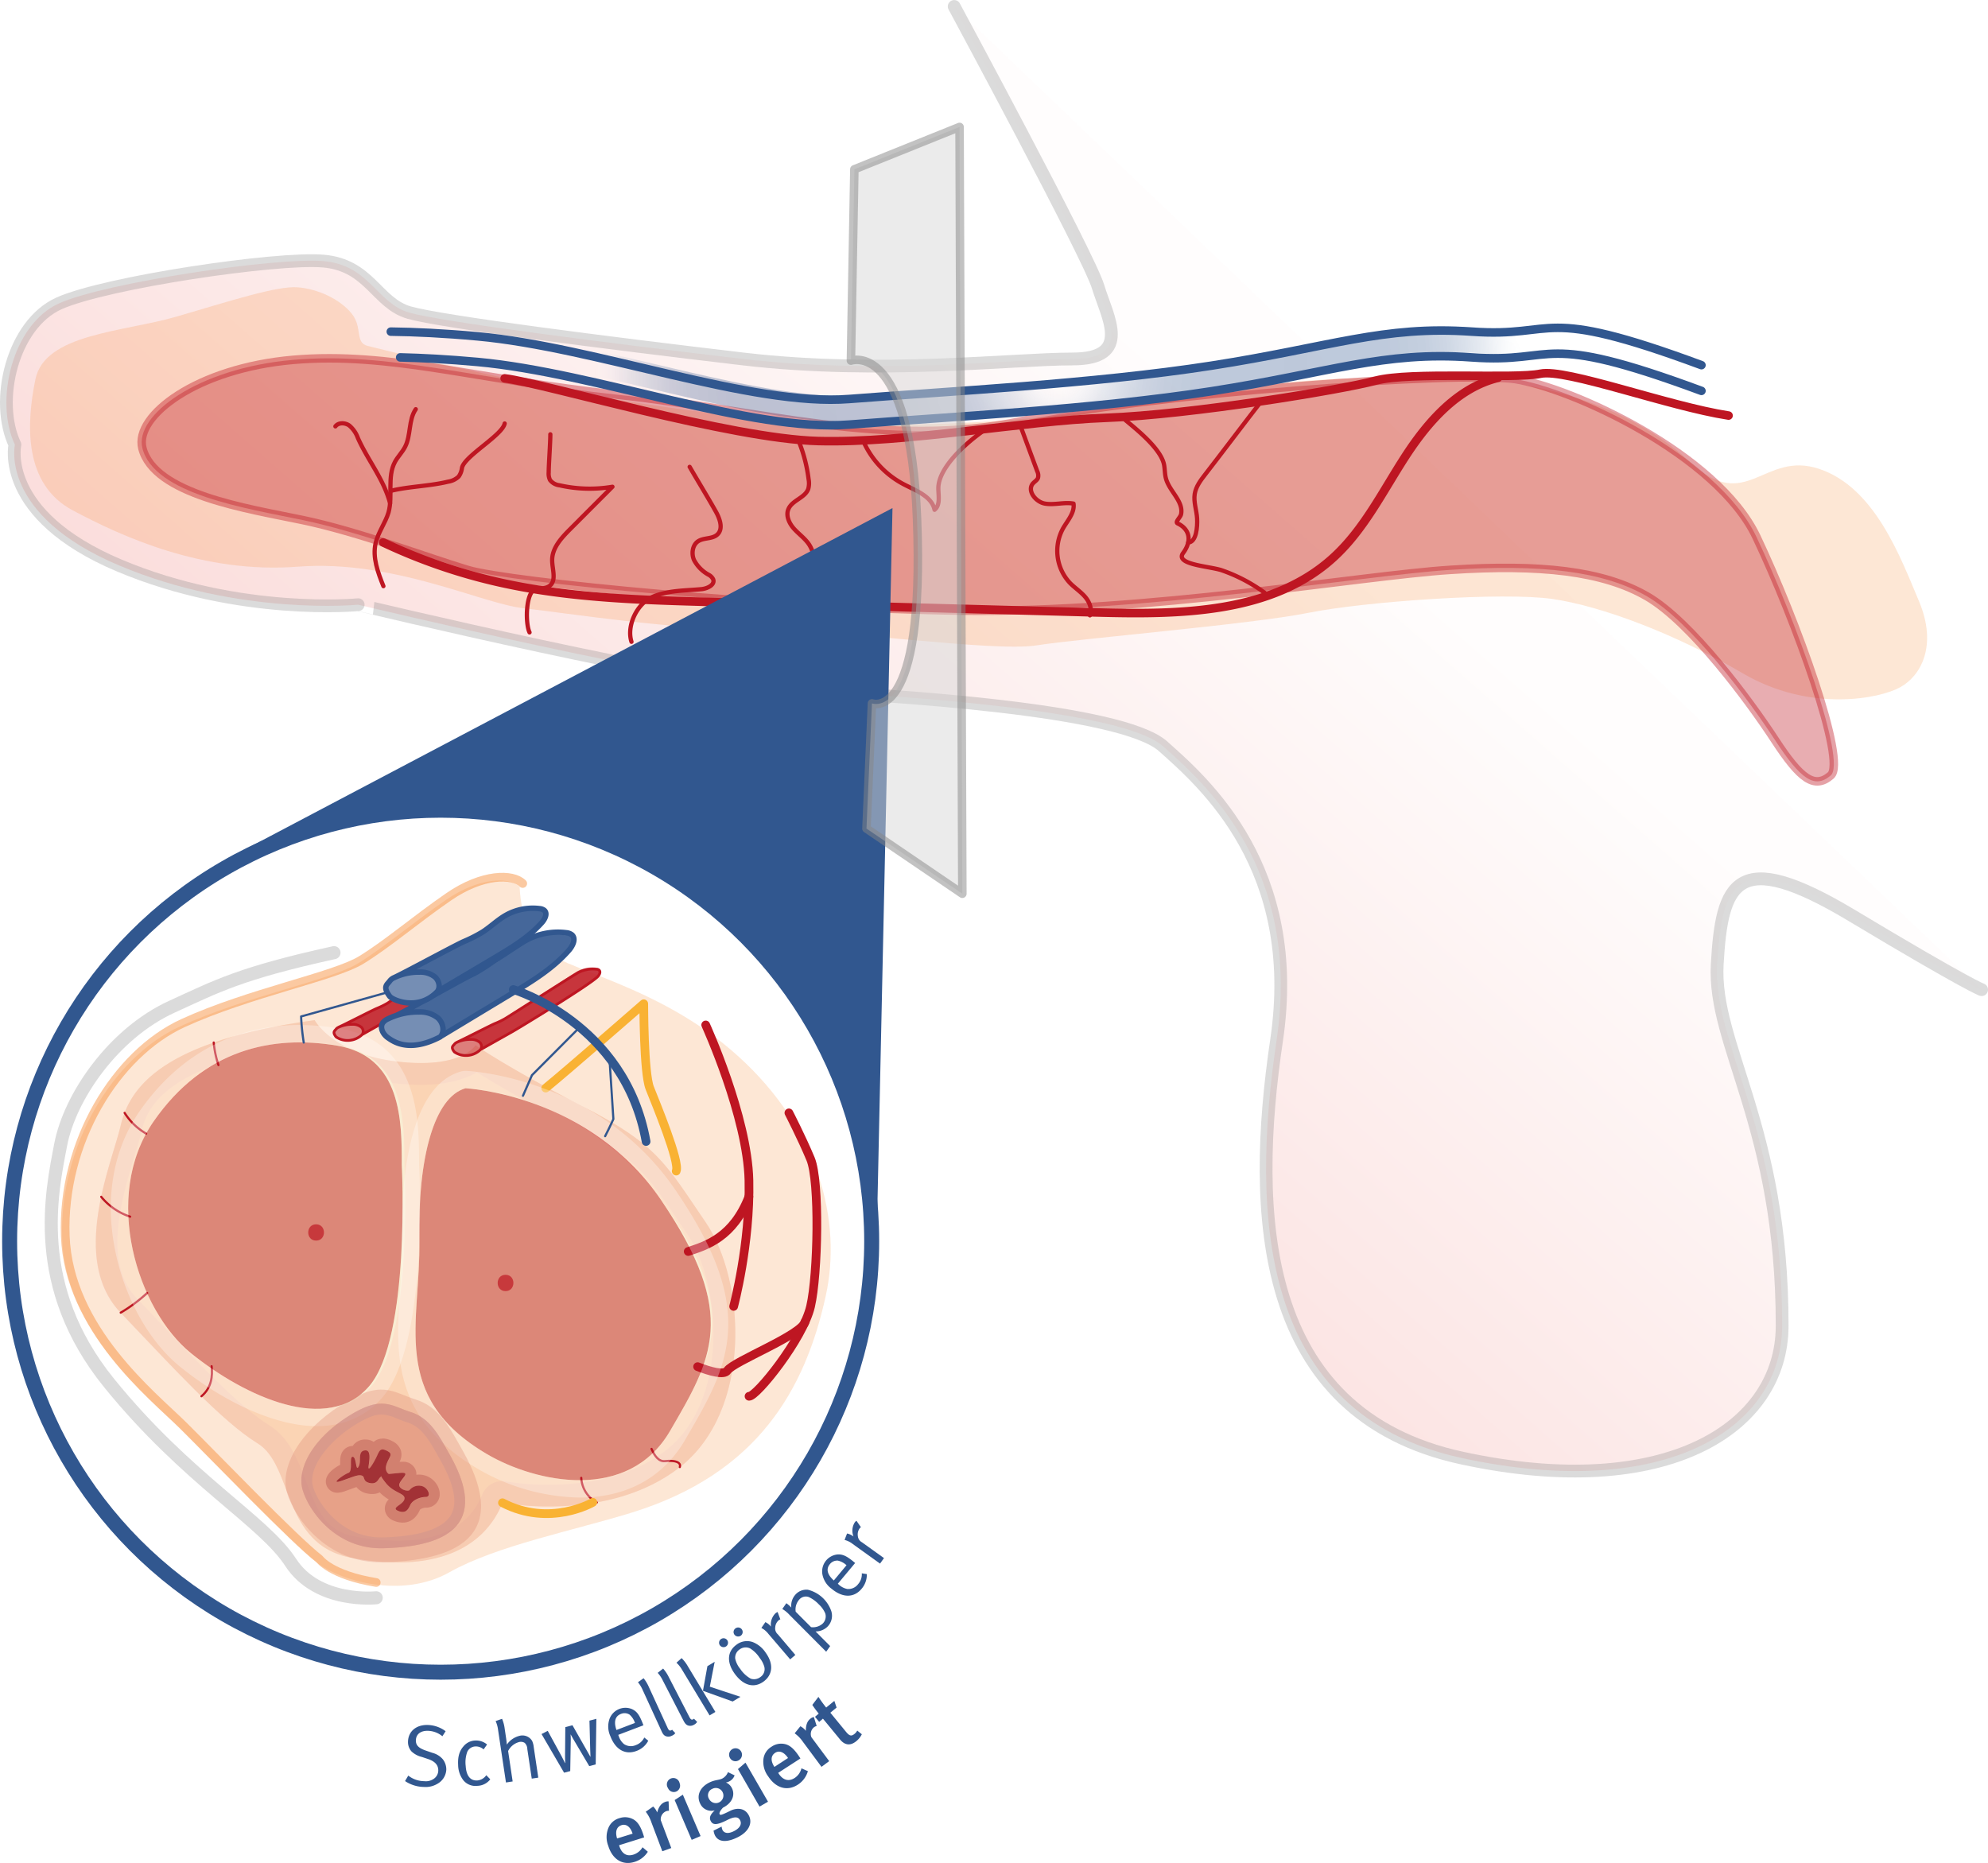 <svg xmlns="http://www.w3.org/2000/svg" xmlns:xlink="http://www.w3.org/1999/xlink" viewBox="0 0 617.39 578.61"><defs><style>.a{fill:url(#a);}.b{fill-opacity:0.6;stroke-width:3.97px;fill:url(#b);}.b,.l,.m{stroke:#868686;}.ac,.ae,.ah,.aj,.b,.d,.f,.g,.h,.k,.l,.m,.t,.u,.v,.w{stroke-linecap:round;stroke-linejoin:round;}.b,.m,.y{opacity:0.3;}.c,.o{fill:#f78930;}.c,.n{opacity:0.2;}.ad,.af,.d,.q,.x{fill:#be1622;}.d{fill-opacity:0.35;stroke-opacity:0.4;}.ad,.ae,.d,.g,.h,.u,.v{stroke:#be1622;}.d,.f,.g,.l{stroke-width:2.65px;}.e{opacity:0.32;fill:url(#c);}.ac,.ae,.ah,.aj,.f,.g,.h,.m,.t,.u,.v,.w{fill:none;}.ac,.ah,.aj,.f,.k{stroke:#31578f;}.h{stroke-width:1.32px;}.i{mask:url(#d);}.ai,.j{fill:#31578f;}.k,.z{fill:#fff;}.k{stroke-width:4.65px;}.l{fill:#d8d8d8;fill-opacity:0.5;stroke-opacity:0.5;}.m{stroke-width:4.05px;}.p{opacity:0.39;}.r{filter:url(#f);}.s{fill:#f6e5c0;}.t{stroke:#f78930;}.aj,.t,.u,.w{stroke-width:2.7px;}.t,.x{opacity:0.45;}.ac,.v{stroke-width:0.67px;}.w{stroke:#f9b233;}.aa{fill:#f6f6f6;}.ab{opacity:0.69;}.ad{stroke-miterlimit:10;stroke-width:0.42px;opacity:0.5;}.ae{stroke-width:0.84px;}.af,.ai{opacity:0.7;}.ag{fill:#758eb4;}.ah{stroke-width:1.69px;}.ak,.am{fill:#db8470;}.ak{opacity:0.31;}.al{opacity:0.48;}.an{opacity:0.66;}.ao{fill:#b16f7c;}.ap{opacity:0.8;}.aq{fill:#911622;}.ar{filter:url(#e);}</style><linearGradient id="a" x1="193.69" y1="285.85" x2="182.88" y2="110.44" gradientTransform="translate(272.19 -21.03) rotate(51.67)" gradientUnits="userSpaceOnUse"><stop offset="0" stop-color="#1d1d1b"/><stop offset="0.09" stop-color="#242422"/><stop offset="0.21" stop-color="#393937"/><stop offset="0.37" stop-color="#5a5a59"/><stop offset="0.55" stop-color="#898988"/><stop offset="0.74" stop-color="#c4c4c3"/><stop offset="0.91" stop-color="#fff"/></linearGradient><linearGradient id="b" x1="461.64" y1="58.11" x2="198.03" y2="359.17" gradientUnits="userSpaceOnUse"><stop offset="0.26" stop-color="#fef6f6"/><stop offset="1" stop-color="#e6332a"/></linearGradient><radialGradient id="c" cx="328.65" cy="115.82" r="144.54" gradientUnits="userSpaceOnUse"><stop offset="0.03" stop-color="#fff" stop-opacity="0"/><stop offset="0.04" stop-color="#dbe2eb" stop-opacity="0.17"/><stop offset="0.07" stop-color="#aebdd3" stop-opacity="0.39"/><stop offset="0.1" stop-color="#879dbe" stop-opacity="0.58"/><stop offset="0.14" stop-color="#6783ac" stop-opacity="0.74"/><stop offset="0.18" stop-color="#4f6f9f" stop-opacity="0.86"/><stop offset="0.23" stop-color="#3d6196" stop-opacity="0.94"/><stop offset="0.31" stop-color="#345990" stop-opacity="0.99"/><stop offset="0.51" stop-color="#31578f"/><stop offset="0.71" stop-color="#345990" stop-opacity="0.99"/><stop offset="0.79" stop-color="#3d6196" stop-opacity="0.94"/><stop offset="0.84" stop-color="#4f6f9f" stop-opacity="0.86"/><stop offset="0.88" stop-color="#6783ac" stop-opacity="0.74"/><stop offset="0.92" stop-color="#879dbe" stop-opacity="0.58"/><stop offset="0.95" stop-color="#aebdd3" stop-opacity="0.39"/><stop offset="0.98" stop-color="#dbe2eb" stop-opacity="0.17"/><stop offset="1" stop-color="#fff" stop-opacity="0"/></radialGradient><filter id="e" filterUnits="userSpaceOnUse" color-interpolation-filters="sRGB"><feColorMatrix values="-1 0 0 0 1 0 -1 0 0 1 0 0 -1 0 1 0 0 0 1 0"/></filter><mask id="d" x="8.87" y="156.2" width="324.35" height="298.62" maskUnits="userSpaceOnUse"><g class="ar"><rect class="a" x="32.87" y="184.62" width="276.34" height="241.78" transform="translate(-65.39 47.27) rotate(-13.23)"/></g></mask><filter id="f" x="0" y="0" width="100%" height="100%" name="AI_Turbulence_3"><feTurbulence result="turb" baseFrequency="0.05" numOctaves="8"/><feComposite operator="in" in="turb" in2="SourceAlpha"/></filter></defs><path class="b" d="M296.33,2S338.11,79.44,341,89s10.8,22.49-7.92,22.49-59.79,5-102.28,0-93.63-11.52-103.72-14.4-12.24-14.75-26.65-16-67.7,6.65-82.11,13.14S-1.85,124.43,4.63,138.11c0,0-5,21.76,32.41,37.53s74.19,12.17,74.19,12.17S216.38,213,246.63,214.46s101.56,5.76,114.53,17.29,43.21,37.95,35.29,91.36-5.76,116.07,57.62,129.75,99.36-9.33,99.39-41.05c.07-61.94-21.6-87.15-20.16-112.36s5.76-36.73,41.77-15.13,40.34,23.05,40.34,23.05"/><path class="c" d="M114.17,107.43c-4.08-1-1.44-5.77-5-10.1S99,89.79,92.53,89.24s-21.28,4.32-37.69,9.09S13.92,103.62,11,117.79s-3.6,32.61,11.54,40.69S63,178.27,92.53,176s57,11.46,70,12.9,47.61,6.9,72.85,6.7,72.85,7,86.55,4.84,66.35-6.49,84.39-10.1,60.58-6.49,75.73-4.32,38.22,10.81,59.14,23.08,42.55,7.93,49,4.32,11.54-13,5.77-26.68-13.7-35.34-31-41.11-22.62,14.3-40.09-2.12C509,128.62,484.21,119,456.76,117.79c-73.56-3.15-85.83,8.71-147.73,13C247.72,134.94,189.66,126.5,114.17,107.43Z"/><path class="d" d="M44.21,139.16c-2.5-10,16.85-24.8,46.88-27.4s57,6.16,100.67,10.84,84,17,125.8,8.14,135.6-15.58,152.91-13,62.74,23.2,75,49,28.13,69.78,23.08,74.1-9.38,1.15-17.31-11-26-36.64-39.67-44.58S478.4,175.15,450.27,177s-93.59,13.38-151.38,12.66S158.17,180.92,145.18,177,111.29,165.13,94,161.52,47.82,153.59,44.21,139.16Z"/><path class="e" d="M152.4,111.28c36.78,3.36,84.89,21.86,115.4,19.46s75.73-4.64,112.51-10.37,53.37-12.55,80.78-10.58,20.19-8.56,71.4,10.41v-7.94c-51.21-19-44-8.44-71.4-10.41s-44,4.85-80.78,10.58-82,8-112.51,10.37-78.62-16.1-115.4-19.46S115.61,107.92,152.4,111.28Z"/><path class="f" d="M124.28,111c6.82.16,14.82.58,24.05,1.42,36.78,3.36,84.89,21.85,115.4,19.45s75.73-4.63,112.51-10.36S429.61,109,457,111s20.19-8.56,71.4,10.4"/><path class="f" d="M121.37,103c7.41.09,16.37.5,27,1.47,36.78,3.36,84.89,21.85,115.4,19.45s75.73-4.64,112.51-10.36S429.61,101.05,457,103s20.19-8.55,71.4,10.41"/><path class="g" d="M536.82,129.07c-18.75-2.89-50.49-14.69-58.42-13s-40.39-.73-51.21,2.16-57.7,10.59-83.66,11.54-62,7.93-89.44,7.21-85.1-18-97.37-19.47"/><path class="g" d="M119,168.48a173.27,173.27,0,0,0,36.16,12.42c21.71,4.86,44.12,5.48,66.36,6.09l118.87,3.23c25.85.71,54.52.42,73.65-17,9.54-8.68,15.36-20.58,22.38-31.41s16.25-21.37,28.78-24.46"/><path class="h" d="M391.61,124.74c-4.49,5.77-12.82,16.82-17.31,22.59-1.43,1.84-2.9,3.78-3.27,6.08-.4,2.53.6,5.06.74,7.61s-.2,7.35-2.76,7.48"/><path class="h" d="M349.54,130.51c3.83,3.17,11.18,9.09,12,14,.23,1.36.2,2.76.55,4.09,1.07,4,5.49,7.06,4.71,11.09-.19,1-2,2.44-1.06,2.88,3.94,1.89,4.35,5.6,1.71,9.16s7.58,4.07,11.77,5.32a50.77,50.77,0,0,1,14.53,7.8"/><path class="h" d="M317.12,132.85l5,13.52a3,3,0,0,1,.24,2.06c-.27.71-1,1.1-1.53,1.67-2,2.22.76,5.8,3.68,6.31s6-.53,8.88,0c.42,2.83-1.85,5.24-3.27,7.73a14.56,14.56,0,0,0,2.18,16.94c1.48,1.49,3.27,2.66,4.65,4.24s2.29,3.84,1.53,5.8"/><path class="h" d="M268.05,136.89a27.83,27.83,0,0,0,12.63,13.53c3.81,2,8.67,3.71,9.55,7.91,1.83-1.44,1.2-4.27,1.18-6.61-.05-6.65,9.1-14.6,14.61-18.33"/><path class="h" d="M248.33,137.72a46.81,46.81,0,0,1,2.79,11.13,6.56,6.56,0,0,1-.11,3c-1,2.8-5,3.51-6.15,6.24-.89,2,.21,4.44,1.7,6.1s3.4,3,4.64,4.82c1.69,2.52,1.91,5.7,2.54,8.67s6.66,9.68,9.49,10.78"/><path class="h" d="M214.18,145c2.31,4,5.74,9.64,8,13.66,1.33,2.31,2.55,5.54.6,7.36-1.56,1.45-4.17.92-5.95,2.07s-2.17,3.84-1.3,5.83a11.17,11.17,0,0,0,4.48,4.56,3.25,3.25,0,0,1,1.47,1.44c.64,1.73-1.81,2.89-3.65,3.06-5.17.48-10.55.36-15.3,2.46s-8,8.93-6.42,13.89"/><path class="h" d="M170.91,134.89c0,2.68-.49,9.2-.51,11.87a4.54,4.54,0,0,0,.41,2.32,4.3,4.3,0,0,0,2.93,1.64,42.23,42.23,0,0,0,16.46.46L177,164.41c-2.67,2.68-5.54,5.79-5.52,9.57,0,2.83,1.43,6.34-.82,8-1.22.92-2.92.69-4.4,1.07-3,.78-3.18,10.52-1.81,13.36"/><path class="h" d="M119.07,182.05c-1.71-4.28-3.45-8.9-2.41-13.39.78-3.35,3-6.19,4-9.51,1.41-5.13-.5-11,2-15.7.9-1.65,2.29-3,3.15-4.68,1.86-3.62,1-8.31,3.31-11.68"/><path class="h" d="M121.38,152.44c5.69-1.38,12.07-1.45,17.76-2.84a6,6,0,0,0,3.33-1.62,5.89,5.89,0,0,0,1-2.65c.73-3.66,12.54-10.14,13.26-13.8"/><path class="h" d="M121.14,156.29c-2-7.53-6.8-13.14-10-20.26a9.06,9.06,0,0,0-2.67-3.87c-1.3-.92-3.34-1-4.31.26"/><g class="i"><polyline class="j" points="71.4 266.29 277.17 157.79 272.48 374.79"/></g><circle class="k" cx="136.85" cy="385.5" r="133.86"/><path class="j" d="M135.87,554a7.14,7.14,0,0,1-4.19,1,10.84,10.84,0,0,1-5.89-1.83l1-1.7a8.11,8.11,0,0,0,4.92,1.73,4.3,4.3,0,0,0,3-.73,3.17,3.17,0,0,0,1.4-2.61c0-1.65-1-2.81-3.23-3.55l-1.84-.62a7.11,7.11,0,0,1-3.25-1.73,4.37,4.37,0,0,1-1.08-3.06c.09-3.16,2.55-5.25,6.14-5.15a9.67,9.67,0,0,1,5.54,1.94l-1,1.56a7.43,7.43,0,0,0-4.46-1.69c-2.32-.06-3.73,1.06-3.78,3,0,1.48.82,2.34,3,3.11l2.12.73a6.4,6.4,0,0,1,3.21,1.95,5.11,5.11,0,0,1,1.12,3.3A5.32,5.32,0,0,1,135.87,554Z"/><path class="j" d="M148.27,554.65a4.86,4.86,0,0,1-4.4-1.76,8,8,0,0,1-1.59-4.69c-.17-2.94.59-4.61,1.68-5.84a4.93,4.93,0,0,1,3.54-1.78,5.28,5.28,0,0,1,3.76,1.23l-1.07,1.53a3.57,3.57,0,0,0-2.63-.92,2.88,2.88,0,0,0-2.44,1.66,9.59,9.59,0,0,0-.49,4.44c.18,3,1.44,4.59,3.6,4.46a3.76,3.76,0,0,0,2.79-1.63l1.24,1.28A5.24,5.24,0,0,1,148.27,554.65Z"/><path class="j" d="M165.14,552.41l-1.38-9.19a2.7,2.7,0,0,0-.8-1.9,2.25,2.25,0,0,0-1.63-.3,5.38,5.38,0,0,0-3.53,2.82l1.41,9.45-2.08.32-2.46-16.4a9.11,9.11,0,0,0-.75-2.67l2-.71a11.63,11.63,0,0,1,.82,3.1l.46,3.09c.13.86.2,1.83.2,1.83a6.78,6.78,0,0,1,4.11-2.77,3.52,3.52,0,0,1,3.74,1.6,6.1,6.1,0,0,1,.5,1.89l1.42,9.53Z"/><path class="j" d="M185,548l-2,.53-5-8.46c-.47-.8-.75-1.34-.75-1.34h-.05s.08,1,.06,1.41l-.17,9.93-1.91.5-7-12,1.92-1,4.36,8c.6,1.13,1,2,1,2l.08,0s-.07-1-.06-2l.08-9.15,2.22-.59,4.55,8c.36.66,1,1.77,1,1.77h.05s-.07-1.35-.08-1.91l-.24-9.29,2.14-.56Z"/><path class="j" d="M192,538.82l.12.3a5.43,5.43,0,0,0,1.62,2.53,3.8,3.8,0,0,0,3.72.35,4.63,4.63,0,0,0,2.63-2.36l1.23,1a6.68,6.68,0,0,1-3.64,3.17c-3.49,1.33-6.54-.4-8.12-4.57a7.16,7.16,0,0,1-.29-5.32,5.28,5.28,0,0,1,7-3.1c1.5.7,2.31,1.75,3.45,4.76l.1.27Zm3.55-6.26a2.87,2.87,0,0,0-2.69-.25c-1.8.68-2.31,2.38-1.42,5l5.75-2.19A5.74,5.74,0,0,0,195.54,532.56Z"/><path class="j" d="M208.58,539.12a2.22,2.22,0,0,1-1.68.15c-.55-.16-1-.59-1.39-1.47l-5.94-12.95a9.87,9.87,0,0,0-1.45-2.37l1.75-1.25a12.14,12.14,0,0,1,1.65,2.75l5.73,12.49c.44,1,.71,1.16,1.25.91a1.4,1.4,0,0,0,.22-.16l1,1.07A2.57,2.57,0,0,1,208.58,539.12Z"/><path class="j" d="M215.46,535.71a2.23,2.23,0,0,1-1.67.23c-.56-.14-1-.55-1.46-1.41l-6.53-12.67a9.64,9.64,0,0,0-1.55-2.3l1.69-1.33a12,12,0,0,1,1.77,2.67l6.3,12.22c.48.94.76,1.13,1.29.85a1.13,1.13,0,0,0,.21-.17l1,1A2.67,2.67,0,0,1,215.46,535.71Z"/><path class="j" d="M220.37,532.78l-8.56-14.19a9.23,9.23,0,0,0-1.73-2.18l1.6-1.43a12,12,0,0,1,1.94,2.55l8.55,14.17Zm7.17-4.32-9.23-3.32,1.38-7.65,2.26-1.36-1.51,7.72,9.5,3.16Z"/><path class="j" d="M225.55,511.31a1.42,1.42,0,0,1-2-.33,1.39,1.39,0,1,1,2,.33Zm11.6,10.94c-3,2.19-6.29,1.24-8.91-2.32s-2.42-7,.43-9.07a5.35,5.35,0,0,1,5.12-.85,8.64,8.64,0,0,1,4,3.29C240.4,516.92,239.87,520.25,237.15,522.25ZM230.08,508a1.44,1.44,0,0,1-2-.31,1.38,1.38,0,0,1,.32-1.94,1.4,1.4,0,0,1,1.68,2.25Zm2.93,4a3.13,3.13,0,0,0-3.33.3,3.08,3.08,0,0,0-1.36,2.81,7.46,7.46,0,0,0,1.56,3.21,9.37,9.37,0,0,0,3.28,3.05,3.2,3.2,0,0,0,3-.52,2.94,2.94,0,0,0,1.15-3.36,8.05,8.05,0,0,0-1.4-2.59A9.5,9.5,0,0,0,233,512Z"/><path class="j" d="M242.34,502.94a1.77,1.77,0,0,0-.52.3,3.16,3.16,0,0,0-1.07,2.2,2.41,2.41,0,0,0,.79,2.13L247,514l-1.6,1.37-6.74-7.88a6.79,6.79,0,0,0-2.21-1.88l1.24-1.8a4.82,4.82,0,0,1,1.74,1.39,4.88,4.88,0,0,1,1.42-4.16,2.71,2.71,0,0,1,.64-.38Z"/><path class="j" d="M258.2,500.52A4.79,4.79,0,0,1,257,505.2a5.26,5.26,0,0,1-3.72,1.5l4.53,4.55L256.58,513l-11.39-11.44a9.88,9.88,0,0,0-2.24-1.84l1.26-1.79a10.17,10.17,0,0,1,1.54,1.36,5.12,5.12,0,0,1,1.43-4.19,4.55,4.55,0,0,1,3.72-1.35,10.32,10.32,0,0,1,7.3,6.75ZM251.13,496a2.69,2.69,0,0,0-2.81.69,4.62,4.62,0,0,0-1.21,3.88l4.78,4.8a4.54,4.54,0,0,0,3.57-1.08,3.11,3.11,0,0,0,.83-3.19,8.15,8.15,0,0,0-2-2.81A10.08,10.08,0,0,0,251.13,496Z"/><path class="j" d="M260.19,491.89l.25.21a5.46,5.46,0,0,0,2.66,1.41,3.8,3.8,0,0,0,3.41-1.52,4.62,4.62,0,0,0,1.13-3.34l1.56.24a6.72,6.72,0,0,1-1.62,4.56c-2.39,2.86-5.89,2.85-9.31,0a7.18,7.18,0,0,1-2.87-4.5,5.29,5.29,0,0,1,4.6-6.15c1.66-.13,2.88.4,5.34,2.45l.23.19Zm0-7.19a2.88,2.88,0,0,0-2.47,1.11c-1.22,1.47-.84,3.2,1.23,5.06l3.94-4.73A5.8,5.8,0,0,0,260.21,484.7Z"/><path class="j" d="M267.37,474.32a1.68,1.68,0,0,0-.43.42,3.17,3.17,0,0,0-.52,2.38,2.42,2.42,0,0,0,1.27,1.89l6.84,4.91-1.23,1.71-8.42-6.05a6.84,6.84,0,0,0-2.59-1.3l.77-2a4.84,4.84,0,0,1,2,.93,4.86,4.86,0,0,1,.39-4.38,2.26,2.26,0,0,1,.53-.51Z"/><path class="j" d="M192.26,573.1l.06.2c.56,1.81,1.82,3.51,4.37,2.72a5,5,0,0,0,2.85-2.29l1.65,1.39a7.38,7.38,0,0,1-4.17,3.17c-3.69,1.14-6.83-.8-8.12-5a7.47,7.47,0,0,1,.06-5.61,5.18,5.18,0,0,1,3.45-3,5.29,5.29,0,0,1,4,.24c1.46.68,2.52,2.11,3.46,5.15l.18.59Zm.81-6.25c-1.6.5-2.08,2-1.43,4.15l4.82-1.49C195.81,567.4,194.49,566.42,193.07,566.85Z"/><path class="j" d="M207.75,562.41a2,2,0,0,0-.85.12,2.7,2.7,0,0,0-1.69,2.8l3.26,8.64-2.78,1-3.4-9a11,11,0,0,0-1.75-3.27l2.3-1.62a4.85,4.85,0,0,1,1.25,1.84c.48-1.77,1.25-2.81,2.48-3.27a2.27,2.27,0,0,1,1.07-.17Z"/><path class="j" d="M210,556.43a1.94,1.94,0,0,1-2.54-1.06,2,2,0,1,1,3.6-1.54A2,2,0,0,1,210,556.43Zm4.81,15-5.29-12.36,2.54-1.67,5.51,12.85Z"/><path class="j" d="M226.43,553.29a3,3,0,0,1-1,.32,3.64,3.64,0,0,1,1.87,1.75c1.07,2.13.11,4.63-2.76,6.06-.72.75-1.26,1.6-1.07,2s.43.42,3.3-1c2-1,4.55-1,5.8,1.45s-.17,5.1-3.43,6.73-6,1.69-7.13-.61a5.56,5.56,0,0,1-.41-1.42l2.51-1.26a3.32,3.32,0,0,0,.24,1c.57,1.13,1.85,1.28,3.57.42,1.88-.94,2.51-2.22,1.94-3.35-.66-1.33-2-1.14-4.23,0-3.28,1.64-4.33,1.35-4.93.15s.17-2.2,1.26-3.26a3.81,3.81,0,0,1-4.5-2.07c-1.24-2.49-.11-5.11,2.82-6.57,1.74-.87,3-.73,4-1.23a3.86,3.86,0,0,0,1.8-2l2.06,1A3.35,3.35,0,0,1,226.43,553.29Zm-5.2,2.29a2.14,2.14,0,0,0-1,3.18,2.35,2.35,0,1,0,1-3.18Z"/><path class="j" d="M229.35,546.76a1.93,1.93,0,0,1-2.64-.75,2,2,0,1,1,2.64.75Zm6.53,14.34-6.7-11.65,2.33-2,7,12.13Z"/><path class="j" d="M241.67,550.62l.12.18c1,1.58,2.71,2.87,5,1.41a5,5,0,0,0,2.11-3l2,.88a7.39,7.39,0,0,1-3.13,4.2c-3.24,2.11-6.79,1.11-9.18-2.55a7.52,7.52,0,0,1-1.5-5.41,5.21,5.21,0,0,1,2.5-3.82,5.27,5.27,0,0,1,3.91-.88c1.59.26,3,1.33,4.74,4l.34.52Zm-.93-6.23c-1.4.92-1.45,2.53-.24,4.38l4.23-2.76C243.52,544.16,242,543.58,240.74,544.39Z"/><path class="j" d="M253.63,536.07a2.26,2.26,0,0,0-.78.34,2.69,2.69,0,0,0-.85,3.16l5.51,7.41-2.39,1.77L249.37,541a10.7,10.7,0,0,0-2.58-2.66l1.77-2.19a4.72,4.72,0,0,1,1.7,1.43c0-1.84.43-3.05,1.49-3.84a2.25,2.25,0,0,1,1-.45Z"/><path class="j" d="M265.94,540.77c-2.05,1.68-3.75,1.06-5-.45l-5.37-6.53-1.17,1-1.3-1.58,1.17-1a28.51,28.51,0,0,1-2-2.69l1.9-2.5a39,39,0,0,0,2.41,3.32l2.53-2.07.7,2.08-1.94,1.59,4.86,5.93c1.08,1.31,1.68,1.45,2.68.62a3.18,3.18,0,0,0,.81-1l1.43,1.14A6.34,6.34,0,0,1,265.94,540.77Z"/><path class="l" d="M298,39.43,265.33,52.58,264.26,112s18.38-6.67,20.54,49.28c2.47,63.72-14,57.18-14,57.18l-1.71,38.88,29.77,20.24Z"/><path class="c" d="M161.4,275.44c-3.13-3.1-12.54-3.1-23,4.13S119.61,294,111.25,299.18,76.39,309.4,55.89,318.8C35,328.38,18.28,356,19.32,384.86s27.17,49.55,36.57,58.84,34.61,35.6,42.38,41.54,26.7,11.33,41.33,3.07,38.35-12.87,56.67-18.54c39-12.1,53.79-38.14,60.19-67.36,5.06-23.08-2.09-51.61-27.16-74.32S173.94,301.25,167.67,294,161.4,275.44,161.4,275.44Z"/><path class="m" d="M116.84,496.24s-18.18,1.95-26.58-11-32.14-25.76-56.41-55.74-17.83-59.21-15-74S35.15,321,53.36,312.68c14.13-6.45,21.23-10.39,50.37-16.8"/><g class="n"><path class="o" d="M97.7,316.83c-47.14,6.45-57.41,20.75-60.21,32.74s-15.87,41.52,0,58.12S68.76,441.36,80,448.28s7.47,31.36,28.94,35.51,40.14,0,47.14-17.06c0,0,32.68,6.45,55.08-11.07s20.54-57.66,7.94-76.11-14.94-24-38.28-36-33.14-18.91-33.14-18.91-4.2,7.38-24.27,5.07S97.7,316.83,97.7,316.83Z"/><g class="p"><path class="q" d="M94.76,324.07c4,4.3,12.29,10.59,27.84,12.38a72.47,72.47,0,0,0,8.07.49c8.45,0,13.94-1.86,17.44-3.91,5,3.15,14.54,8.82,29.59,16.55,19.82,10.19,22.82,14.63,32.77,29.34l3,4.44c5.52,8.08,8.66,21.52,8,34.24-1,19.4-9.53,28.84-14.52,32.74-11.41,8.93-26.17,10.8-36.55,10.8a78,78,0,0,1-13.06-1A6.54,6.54,0,0,0,156,460a6.76,6.76,0,0,0-6.24,4.19c-3.91,9.53-12.78,14.37-26.36,14.37a71.11,71.11,0,0,1-13.26-1.37c-8.83-1.71-11.5-7.64-15.13-17.17-2.54-6.65-5.16-13.52-11.54-17.46-8.85-5.47-21.24-18.54-34.36-32.37-2.24-2.37-4.51-4.76-6.78-7.14-10.52-11-4.48-31-.48-44.24.89-2.94,1.66-5.48,2.17-7.68,2-8.66,9.54-20.76,50.7-27m2.94-7.24c-47.14,6.45-57.41,20.75-60.21,32.74s-15.87,41.52,0,58.12S68.76,441.36,80,448.28s7.47,31.36,28.94,35.51a76.6,76.6,0,0,0,14.54,1.49c15.05,0,27.25-5.49,32.6-18.55a82.09,82.09,0,0,0,14.37,1.16c11.51,0,27.81-2.14,40.71-12.23,22.41-17.53,20.54-57.66,7.94-76.11s-14.94-24-38.28-36-33.14-18.91-33.14-18.91-3.14,5.52-17,5.52a64.54,64.54,0,0,1-7.3-.45c-20.07-2.3-25.67-12.91-25.67-12.91Z"/></g></g><g class="r"><path class="s" d="M144.57,338c-9.73,2.77-14.85,21.61-14.34,47.11s-9.54,48.54,21,66.51c15.05,8.84,43.86,15.15,56.87-7.21s22.6-36.91-2.76-71.64C180.58,338.87,144.57,338,144.57,338Z"/></g><g class="r"><path class="s" d="M125.61,361.84c0-13.49,0-33.72-20.31-37.09s-41.87,1.19-57.54,23.6c-16.33,23.36-5.07,58.5,11.85,72s42.87,25.25,55.84,10.08S125.61,361.84,125.61,361.84Z"/></g><path class="t" d="M162.34,274.4c-3.13-3.09-12.53-3.09-23,4.13S120.56,293,112.2,298.15s-34.87,10.21-55.37,19.61c-20.89,9.58-37.61,37.16-36.56,66.07s27.16,49.55,36.56,58.84,34.62,35.59,42.38,41.54c0,0,3.47,5,17.63,7.29"/><path class="u" d="M219.16,318.33s13,28.48,13.43,48.31-4.75,39.11-4.75,39.11"/><path class="u" d="M213.73,388.69c5.8-1.89,14-4.52,18.85-17"/><path class="u" d="M216.65,424.46c3.89,1.51,8.24,2.74,9.24,1.22,1.9-2.89,23.23-11.07,24.17-15.22"/><path class="v" d="M66.37,323.79a31.32,31.32,0,0,0,1.47,7"/><path class="v" d="M38.7,345.64a19.21,19.21,0,0,0,6.69,6.44"/><path class="v" d="M31.43,371.71a19.5,19.5,0,0,0,9,6.17"/><path class="v" d="M37.49,407.69a48.25,48.25,0,0,0,8.21-6.1"/><path class="v" d="M65.72,424.32c.34,3,0,6.72-3.17,9.34"/><path class="v" d="M180.51,459a9.28,9.28,0,0,0,4.84,7.65"/><path class="u" d="M232.62,433.66c2.25.22,16.78-17.85,19.11-27.91s2.87-38.93,0-45.79S245,345.64,245,345.64"/><path class="v" d="M202.34,450c1,2.31,2.31,4,4.16,3.8,5.67-.51,4.62,1.85,4.62,1.85"/><path class="w" d="M169.47,337.94c6.18-5,30.45-26.19,30.45-26.19s0,21.47,1.87,26.19,9.49,23.11,8.21,25.78"/><path class="w" d="M184.11,466.6s-13.34,7.82-28.07.13"/><path class="x" d="M144.57,338c-9.73,2.77-14.85,21.61-14.34,47.11s-9.54,48.54,21,66.51c15.05,8.84,43.86,15.15,56.87-7.21s21.42-36.08-2.76-71.64C182.93,339.82,144.57,338,144.57,338Z"/><g class="y"><path class="z" d="M144.57,338s38.36,1.81,60.77,34.77c24.18,35.56,15.7,49.42,2.76,71.64-6.6,11.34-17.27,15.31-28.14,15.31-10.56,0-21.31-3.75-28.73-8.1-30.54-18-20.49-41-21-66.51s4.61-44.34,14.34-47.11m0-5.4a5.22,5.22,0,0,0-1.47.21c-17.34,4.93-18.55,38.29-18.27,52.41.11,5.12-.25,10.28-.59,15.27-1.34,19.62-2.73,39.91,24.26,55.78A65,65,0,0,0,180,465.12c14.61,0,26-6.22,32.81-18l.34-.59c6.57-11.27,12.23-21,12.94-32.91.75-12.73-4.26-26.27-16.24-43.89-23.66-34.8-63.31-37.05-65-37.13Z"/></g><path class="x" d="M124.78,361.84c0-13.49,0-33.72-20.11-37.09s-41.46,1.19-57,23.6c-16.18,23.36-5,58.5,11.73,72s42.46,25.25,55.31,10.08S124.78,361.84,124.78,361.84Z"/><g class="y"><path class="z" d="M93.13,323.75a69.89,69.89,0,0,1,11.54,1c20.11,3.37,20.11,23.6,20.11,37.09,0,0,2.8,53.4-10,68.58-4.29,5.06-10,7.13-16.35,7.13-12.66,0-27.79-8.23-39-17.21-16.76-13.49-27.91-48.63-11.73-72,12.57-18.15,29-24.6,45.44-24.6m0-5.4c-20.43,0-37.68,9.31-49.88,26.93-8.23,11.89-10.83,27.48-7.33,43.89C39,403.68,46.54,416.9,56,424.54c14.31,11.53,30.14,18.4,42.34,18.4,8.38,0,15.46-3.12,20.47-9,13.72-16.21,11.66-65.87,11.33-72.21,0-7.14,0-16-2.82-24-3.62-10.32-11-16.47-21.8-18.29a75.28,75.28,0,0,0-12.43-1.07Z"/></g><path class="aa" d="M98.17,382.78"/><g class="ab"><path class="q" d="M98.17,385.31c3.25,0,3.26-5.06,0-5.06s-3.27,5.06,0,5.06Z"/></g><path class="aa" d="M157,398.46"/><g class="ab"><path class="q" d="M157,401c3.25,0,3.26-5.07,0-5.07s-3.26,5.07,0,5.07Z"/></g><path class="ac" d="M94.33,323.79a69.43,69.43,0,0,1-.82-8.09L121.05,308"/><path class="ac" d="M189.39,330.47l1.1,17.09s-1,2.3-2.56,5.32"/><polyline class="ac" points="180.03 319.05 165.21 333.93 162.41 340.33"/><path class="ad" d="M143.21,323.14c1.56-.66,9.14-4.68,10.69-5.34a24.68,24.68,0,0,0,3.28-1.57c1.34-.83,21-13.72,22.37-14.47a9.28,9.28,0,0,1,5.71-1,1.44,1.44,0,0,1,.79.3c.57.53.09,1.47-.44,2-2.28,2.44-23.72,15.91-26.65,17.54-3.24,1.82-9.23,5.21-9.89,5.63-6.58,4.13-11.48-1.18-6.6-2.69Z"/><path class="ae" d="M149.21,326a6.45,6.45,0,0,1-8.08.74c-1.26-1.6-.4-1.87.05-2.5a1.81,1.81,0,0,1,.74-.52,10,10,0,0,1,4.29-.89,4.19,4.19,0,0,1,2.63.78,1.74,1.74,0,0,1,.37,2.39l9.7-5.46c2.91-1.64,24.48-14.83,26.73-17.23.52-.56,1-1.47.4-2a1.51,1.51,0,0,0-.81-.27,9.75,9.75,0,0,0-5.75,1.08c-1.39.76-21.15,13.35-22.49,14.17a23,23,0,0,1-3.27,1.59c-1.56.67-10.24,5.14-11.8,5.81"/><polygon class="af" points="144.81 322.59 146.79 322.88 148.4 323.33 149.41 324.43 149.41 325.7 151.07 325.1 173.62 311.53 184.63 303.94 186.14 302.32 186.05 301.06 185.26 300.76 182.5 301.14 180.87 301.55 175.73 304.48 157.18 316.23 154.44 317.61 146.06 321.56 144.81 322.59"/><path class="ad" d="M106.47,318.45c1.55-.65,9.14-4.68,10.69-5.33a24,24,0,0,0,3.27-1.58c1.35-.83,2.52-1.92,3.91-2.67a9.2,9.2,0,0,1,5.71-1,1.4,1.4,0,0,1,.79.3c.57.53.09,1.46-.44,2-2.28,2.44-5.26,4.11-8.18,5.75-3.24,1.81-9.23,5.21-9.89,5.62-6.58,4.13-11.48-1.18-6.6-2.69Z"/><path class="ae" d="M112.47,321.32a6.46,6.46,0,0,1-8.09.74c-1.25-1.6-.4-1.87.05-2.5a1.91,1.91,0,0,1,.75-.52,10,10,0,0,1,4.29-.89,4.11,4.11,0,0,1,2.62.79,1.73,1.73,0,0,1,.38,2.38l9.69-5.46c2.92-1.64,5.88-3.32,8.13-5.72.52-.56,1-1.47.4-2a1.51,1.51,0,0,0-.81-.27,9.69,9.69,0,0,0-5.75,1.08c-1.39.76-2.54,1.84-3.88,2.67a25.32,25.32,0,0,1-3.27,1.59c-1.56.66-10.24,5.14-11.8,5.8"/><polygon class="af" points="107.93 317.71 118.18 312.69 121.59 310.72 128.01 312.19 113.5 320.89 112.96 320.89 112.96 319.9 112.52 319.03 111.63 318.36 110.32 317.93 108.6 318 107.93 317.71"/><path class="ag" d="M123.29,315.34c3.43-1.53,20.13-11,23.56-12.54a50.55,50.55,0,0,0,7.21-3.7c3-2,5.53-4.52,8.59-6.28a19.35,19.35,0,0,1,12.62-2.36c.63.1,1.9-.57,2.37-.11,1.26,1.24-.4,4.26-1.56,5.58-5,5.74-11.55,9.68-18,13.52-7.14,4.26-20.3,12.29-21.79,13.23-11.78,7.47-23.13-3.05-14.65-6.33"/><path class="ah" d="M123.05,315.4c3.48-1.59,20.42-11.31,23.9-12.9,2.51-1.14,12.9-8.39,16-10.2a20.53,20.53,0,0,1,12.87-2.61,3.33,3.33,0,0,1,1.81.66c1.31,1.19.27,3.38-.89,4.72-5,5.77-11.67,9.8-18.19,13.73l-21.7,13.1c1.34-1.64.73-4.31-.84-5.73a8.85,8.85,0,0,0-5.87-1.87,21.13,21.13,0,0,0-9.6,2.12,4,4,0,0,0-1.67,1.26c-1,1.5.1,3.6,1.58,4.61s6.4,4.92,16.24-.24"/><path class="ag" d="M124.81,302.49c2.84-1.26,16.68-9,19.52-10.26a41.43,41.43,0,0,0,6-3c2.45-1.59,4.59-3.69,7.12-5.13a16.19,16.19,0,0,1,10.43-1.92,2.52,2.52,0,0,1,1.45.58c1,1,.16,2.81-.81,3.89-4.17,4.69-9.59,7.91-14.93,11.05-5.91,3.49-16.85,10-18.06,10.82-12,7.94-21-2.27-12-5.18"/><path class="ah" d="M135.77,308c-5.9,6.13-13.86,2.63-14.76,1.42-2.29-3.08-.73-3.6.09-4.8a3.29,3.29,0,0,1,1.36-1,17.49,17.49,0,0,1,7.83-1.7,7.29,7.29,0,0,1,4.79,1.5c1.28,1.14,1.78,3.27.69,4.59l17.7-10.49c5.31-3.16,10.72-6.39,14.83-11,.95-1.07,1.8-2.83.73-3.78a2.74,2.74,0,0,0-1.48-.53,17,17,0,0,0-10.5,2.09c-2.53,1.45-4.64,3.53-7.08,5.12a44.19,44.19,0,0,1-6,3.06c-2.84,1.27-18.7,9.88-21.54,11.15"/><path class="ai" d="M165.48,281.66l-6.6,1.42-10.48,7.11L127,301.66h4.69l3.83,2.26,1.3,2.37-1.24,2.84-7.6,4.38v.72h3.47l3.64.76,2.4,2.11.5,2.33-.06,1h.43l13.21-8L169,301.6l6.63-5.86,2.9-3.34a1.72,1.72,0,0,0-.25-1.91c-.79-1-2.77-1.32-3.57-1.36-2.66-.12-9.6,2.1-9.6,2.1l-2.46.4,5.09-3.79,2.4-4.19-1.48-1.58Z"/><path class="aj" d="M159.4,307.33s34.64,10.21,41.25,47.2"/><path class="ak" d="M143.82,450.76c-4.06-7.22-7.35-13.79-14.7-16.09s-10.57-6.43-23.43,1.84-18.84,19.3-16.55,27.11,12.41,22.06,29.87,21.6S160.36,480.16,143.82,450.76Z"/><g class="al"><path class="am" d="M139.79,452c-3.4-6.05-6.15-11.54-12.31-13.47s-8.85-5.38-19.63,1.54S92.08,456.23,94,462.77s10.39,18.47,25,18.09S153.64,476.63,139.79,452Z"/><g class="an"><path class="ao" d="M118.53,439.32a12.88,12.88,0,0,1,4.71,1.25c1,.38,2,.81,3.23,1.18,4.51,1.41,6.84,5.57,9.78,10.83l.6,1.07c4.22,7.5,5.3,13.16,3.21,16.84-1.69,3-6.73,6.62-21.14,7h-.6c-12.44,0-19.58-10.55-21.08-15.67-1.77-6,4.92-14.07,12.44-18.91,3.81-2.45,6.62-3.59,8.85-3.59m0-3.37c-2.63,0-5.84,1-10.68,4.12C97.08,447,92.08,456.23,94,462.77s10.13,18.1,24.32,18.1H119c14.63-.39,34.63-4.23,20.78-28.86-3.4-6.05-6.15-11.54-12.31-13.47-3.39-1.06-5.73-2.58-9-2.58Z"/></g></g><g class="ap"><path class="aq" d="M111.18,455.78c-.69.87-.5-3.32-1.66-3.32s.17,4.48-1.32,5-6,3.81-2.16,2.48,5.14-2,6.3-1.65.17,1.82,2.49,2.32,2.65-1.33,3.31-1.83-.66-1,1.83,2,6,3,5.63,4.81-4.31,2.65-2,3.65,3.15-.34,3.82-1.83,3-2.48,4.8-2.48.83-2.66-1-3.32a3.72,3.72,0,0,0-4,1.16c-.5.66-3.81-.33-3.15-2s3.65-3.64.17-3.31l-3.49.33s-1.49-.83-.66-3.15,2.16-3,.17-4-2.32-.33-3.15,1.49-2.49,4.64-2.65,3.81,1.32-5.8-1.16-5.47S112.51,454.12,111.18,455.78Z"/><g class="y"><path class="aq" d="M118.84,450.18a3.53,3.53,0,0,1,1.46.46c2,1,.66,1.66-.17,4s.66,3.15.66,3.15l3.49-.33a5.79,5.79,0,0,1,.67,0c2.37,0-.23,1.82-.84,3.35-.52,1.31,1.42,2.2,2.51,2.2a.81.81,0,0,0,.64-.21,3.88,3.88,0,0,1,2.86-1.36,3.28,3.28,0,0,1,1.12.2c1.82.66,2.82,3.32,1,3.32s-4.14,1-4.8,2.48c-.51,1.13-1.11,2.17-2.38,2.17a3.7,3.7,0,0,1-1.44-.34c-2.32-1,1.66-1.83,2-3.65s-3.15-1.82-5.63-4.81a8.14,8.14,0,0,1-1.61-2.34v0s0,0,0,0a.43.43,0,0,1-.22.35c-.58.44-.91,1.91-2.57,1.91a4.16,4.16,0,0,1-.74-.08c-2.32-.5-1.33-2-2.49-2.32a2.11,2.11,0,0,0-.62-.09c-1.07,0-2.52.64-5.68,1.74a4.47,4.47,0,0,1-1.26.31c-1.16,0,2.17-2.38,3.42-2.79,1.49-.5.16-5,1.32-5s1,3.44,1.49,3.44c0,0,.11,0,.17-.12,1.33-1.66-.33-5,2.16-5.31h.22c2.17,0,.78,4.68.94,5.48,0,.11.06.15.12.15.44,0,1.8-2.36,2.53-4,.57-1.25.9-1.95,1.69-1.95m0-3.37a4.2,4.2,0,0,0-2.82,1,4.41,4.41,0,0,0-2.46-.72,5.12,5.12,0,0,0-.67,0,4.6,4.6,0,0,0-3.38,2,3.7,3.7,0,0,0-2.64,1.1c-1.27,1.27-1.26,2.91-1.26,4.36v.39c-1.89,1-4.83,3-4.4,5.72a3.52,3.52,0,0,0,3.57,2.95,7.12,7.12,0,0,0,2.37-.5l2-.72c.53-.19,1.07-.39,1.53-.54a5.52,5.52,0,0,0,3.41,2,6.71,6.71,0,0,0,1.45.16,5.49,5.49,0,0,0,2.36-.5,13.3,13.3,0,0,0,2.81,2.19,3.88,3.88,0,0,0-1.2,3.23,4.12,4.12,0,0,0,2.74,3.35,7.06,7.06,0,0,0,2.77.61c3.48,0,4.9-2.92,5.41-4.05a3.18,3.18,0,0,1,1.77-.6,4.18,4.18,0,0,0,4.28-3.46c.44-2.54-1.4-5.41-4.12-6.4a6.5,6.5,0,0,0-2.27-.4,7.34,7.34,0,0,0-.81.05,3.56,3.56,0,0,0-.38-1.85,4.07,4.07,0,0,0-4-2.18l-.84,0a4.62,4.62,0,0,0,.4-3.58,5.12,5.12,0,0,0-2.7-2.86,6.56,6.56,0,0,0-3-.81Z"/></g></g></svg>